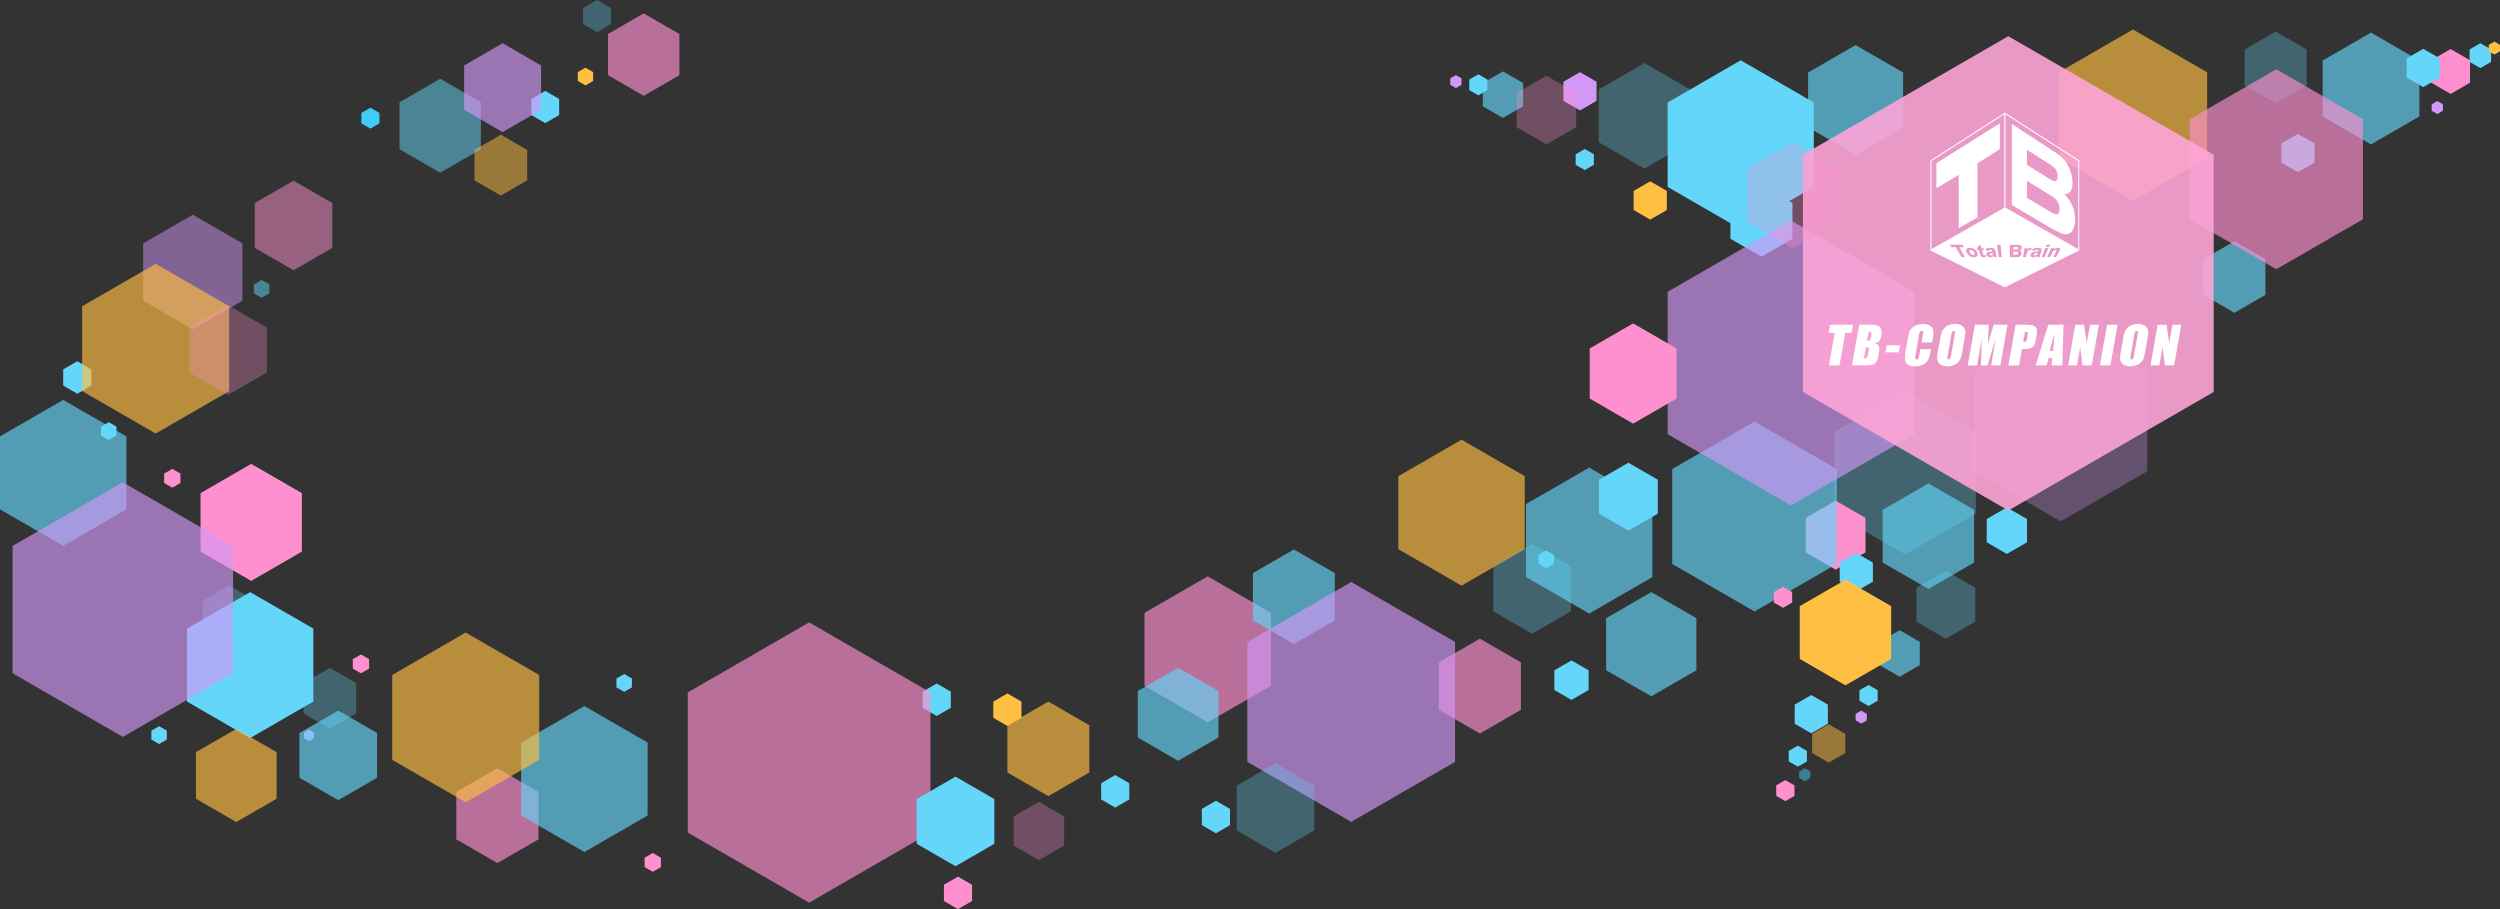 <svg xmlns="http://www.w3.org/2000/svg" width="1216.36" height="442.33" viewBox="0 0 1216.36 442.33"><rect x="0" y="0" width="1216.36" height="442.33" fill="#333333" stroke="none"/><defs><style>.cls-1,.cls-13,.cls-18,.cls-2{fill:#ff90cf;}.cls-10,.cls-14,.cls-2,.cls-4{opacity:0.65;}.cls-3,.cls-4,.cls-5,.cls-6{fill:#63d6f9;}.cls-12,.cls-13,.cls-15,.cls-3,.cls-9{opacity:0.5;}.cls-16,.cls-18,.cls-6{opacity:0.3;}.cls-12,.cls-7{fill:#3fcdf7;}.cls-14,.cls-8,.cls-9{fill:#ffbf42;}.cls-10,.cls-11,.cls-15,.cls-16{fill:#d397f7;}.cls-17{fill:#ffa5d8;opacity:0.89;}.cls-19{fill:#fff;}</style></defs><title>img_hero_arrow_02_b</title><g id="レイヤー_2" data-name="レイヤー 2"><g id="レイアウト"><polygon class="cls-1" points="1182.88 29.32 1182.88 40.23 1192.33 45.69 1201.78 40.23 1201.78 29.32 1192.33 23.87 1182.88 29.32"/><polygon class="cls-2" points="295.82 16.54 295.82 36.6 313.19 46.62 330.55 36.6 330.55 16.54 313.19 6.52 295.82 16.54"/><polygon class="cls-2" points="222.02 385.29 222.02 408.38 242.01 419.92 262 408.38 262 385.29 242.01 373.75 222.02 385.29"/><polygon class="cls-2" points="700.03 322.28 700.03 345.36 720.02 356.9 740.01 345.36 740.01 322.28 720.02 310.74 700.03 322.28"/><polygon class="cls-3" points="194.38 49.75 194.38 72.6 214.17 84.03 233.96 72.6 233.96 49.75 214.17 38.32 194.38 49.75"/><polygon class="cls-4" points="1130.05 29.46 1130.05 56.65 1153.6 70.25 1177.15 56.65 1177.15 29.46 1153.6 15.86 1130.05 29.46"/><polygon class="cls-4" points="879.71 35.28 879.71 61.98 902.83 75.33 925.95 61.98 925.95 35.28 902.83 21.93 879.71 35.28"/><polygon class="cls-5" points="811.37 49.87 811.37 90.95 846.94 111.48 882.51 90.95 882.51 49.87 846.94 29.34 811.37 49.87"/><polygon class="cls-6" points="1092.11 24.06 1092.11 41.48 1107.19 50.18 1122.27 41.48 1122.27 24.06 1107.19 15.36 1092.11 24.06"/><polygon class="cls-6" points="283.71 3.91 283.71 11.74 290.49 15.66 297.27 11.74 297.27 3.91 290.49 0 283.71 3.91"/><polygon class="cls-7" points="175.82 54.94 175.82 60.03 180.23 62.57 184.63 60.03 184.63 54.94 180.23 52.4 175.82 54.94"/><polygon class="cls-5" points="1170.93 28.42 1170.93 37.73 1179 42.39 1187.07 37.73 1187.07 28.42 1179 23.76 1170.93 28.42"/><polygon class="cls-5" points="1109.99 69.82 1109.99 79.14 1118.05 83.8 1126.12 79.14 1126.12 69.82 1118.05 65.17 1109.99 69.82"/><polygon class="cls-5" points="258.5 48.15 258.5 55.98 265.28 59.89 272.06 55.98 272.06 48.15 265.28 44.23 258.5 48.15"/><polygon class="cls-8" points="794.84 92.88 794.84 102.19 802.91 106.85 810.98 102.19 810.98 92.88 802.91 88.22 794.84 92.88"/><polygon class="cls-9" points="230.86 72.95 230.86 87.76 243.68 95.16 256.5 87.76 256.5 72.95 243.68 65.55 230.86 72.95"/><polygon class="cls-10" points="225.83 31.84 225.83 53.46 244.55 64.27 263.27 53.46 263.27 31.84 244.55 21.03 225.83 31.84"/><polygon class="cls-8" points="281.13 35.08 281.13 39.39 284.85 41.54 288.58 39.39 288.58 35.08 284.85 32.93 281.13 35.08"/><polygon class="cls-3" points="123.51 138.38 123.51 142.73 127.28 144.9 131.04 142.73 131.04 138.38 127.28 136.21 123.51 138.38"/><polygon class="cls-5" points="714.86 38.71 714.86 43.83 719.29 46.39 723.73 43.83 723.73 38.71 719.29 36.15 714.86 38.71"/><polygon class="cls-5" points="904.7 335.83 904.7 340.95 909.14 343.51 913.57 340.95 913.57 335.83 909.14 333.27 904.7 335.83"/><polygon class="cls-5" points="766.62 75.06 766.62 80.18 771.06 82.74 775.49 80.18 775.49 75.06 771.06 72.5 766.62 75.06"/><polygon class="cls-5" points="870.29 365.35 870.29 370.47 874.73 373.03 879.16 370.47 879.16 365.35 874.73 362.79 870.29 365.35"/><polygon class="cls-11" points="705.62 38.11 705.62 41.27 708.36 42.85 711.09 41.27 711.09 38.11 708.36 36.53 705.62 38.11"/><polygon class="cls-11" points="1183.12 50.74 1183.12 53.9 1185.86 55.48 1188.6 53.9 1188.6 50.74 1185.86 49.16 1183.12 50.74"/><polygon class="cls-11" points="902.83 347.33 902.83 350.49 905.56 352.07 908.3 350.49 908.3 347.33 905.56 345.75 902.83 347.33"/><polygon class="cls-12" points="875.35 375.35 875.35 378.51 878.09 380.09 880.82 378.51 880.82 375.35 878.09 373.77 875.35 375.35"/><polygon class="cls-11" points="147.9 356.37 147.9 359.2 150.35 360.61 152.79 359.2 152.79 356.37 150.35 354.96 147.9 356.37"/><polygon class="cls-6" points="777.84 43.52 777.84 69.2 800.08 82.04 822.32 69.2 822.32 43.52 800.08 30.68 777.84 43.52"/><polygon class="cls-13" points="123.93 98.8 123.93 120.6 142.81 131.5 161.69 120.6 161.69 98.8 142.81 87.91 123.93 98.8"/><polygon class="cls-14" points="1001.64 35.19 1001.64 76.9 1037.76 97.75 1073.88 76.9 1073.88 35.19 1037.76 14.34 1001.64 35.19"/><polygon class="cls-4" points="0 212.32 0 247.83 30.75 265.58 61.5 247.83 61.5 212.32 30.75 194.56 0 212.32"/><polygon class="cls-5" points="90.95 305.83 90.95 341.34 121.7 359.1 152.46 341.34 152.46 305.83 121.7 288.08 90.95 305.83"/><polygon class="cls-14" points="680.34 231.68 680.34 267.19 711.09 284.94 741.85 267.19 741.85 231.68 711.09 213.92 680.34 231.68"/><polygon class="cls-6" points="892.53 210.19 892.53 249.92 926.93 269.79 961.34 249.92 961.34 210.19 926.93 190.32 892.53 210.19"/><polygon class="cls-1" points="97.57 239.93 97.57 268.39 122.22 282.63 146.87 268.39 146.87 239.93 122.22 225.7 97.57 239.93"/><polygon class="cls-1" points="878.57 251.98 878.57 268.77 893.11 277.16 907.64 268.77 907.64 251.98 893.11 243.59 878.57 251.98"/><polygon class="cls-4" points="742.46 245.26 742.46 280.77 773.21 298.52 803.96 280.77 803.96 245.26 773.21 227.51 742.46 245.26"/><polygon class="cls-4" points="253.58 361.28 253.58 396.79 284.33 414.55 315.09 396.79 315.09 361.28 284.33 343.53 253.58 361.28"/><polygon class="cls-2" points="556.85 298.18 556.85 333.68 587.6 351.44 618.35 333.68 618.35 298.18 587.6 280.42 556.85 298.18"/><polygon class="cls-15" points="69.66 118.42 69.66 146.31 93.82 160.25 117.97 146.31 117.97 118.42 93.82 104.48 69.66 118.42"/><polygon class="cls-4" points="781.46 300.77 781.46 326.12 803.42 338.8 825.37 326.12 825.37 300.77 803.42 288.09 781.46 300.77"/><polygon class="cls-4" points="553.58 336.18 553.58 358.83 573.2 370.16 592.83 358.83 592.83 336.18 573.2 324.85 553.58 336.18"/><polygon class="cls-14" points="95.33 365.96 95.33 388.62 114.95 399.95 134.58 388.62 134.58 365.96 114.95 354.63 95.33 365.96"/><polygon class="cls-4" points="1072.06 126.07 1072.06 143.49 1087.14 152.19 1102.23 143.49 1102.23 126.07 1087.14 117.36 1072.06 126.07"/><polygon class="cls-5" points="756.27 326.13 756.27 335.73 764.59 340.54 772.91 335.73 772.91 326.13 764.59 321.32 756.27 326.13"/><polygon class="cls-6" points="147.7 332.34 147.7 347.12 160.5 354.51 173.3 347.12 173.3 332.34 160.5 324.95 147.7 332.34"/><polygon class="cls-6" points="98.65 292.2 98.65 306.98 111.45 314.37 124.25 306.98 124.25 292.2 111.45 284.81 98.65 292.2"/><polygon class="cls-5" points="841.93 98.76 841.93 116.17 857.01 124.88 872.1 116.17 872.1 98.76 857.01 90.05 841.93 98.76"/><polygon class="cls-4" points="914.45 312.28 914.45 323.6 924.25 329.26 934.06 323.6 934.06 312.28 924.25 306.62 914.45 312.28"/><polygon class="cls-4" points="721.45 40.4 721.45 51.72 731.25 57.38 741.06 51.72 741.06 40.4 731.25 34.74 721.45 40.4"/><polygon class="cls-5" points="966.62 252.53 966.62 263.85 976.42 269.51 986.23 263.85 986.23 252.53 976.42 246.87 966.62 252.53"/><polygon class="cls-5" points="777.95 233.4 777.95 249.93 792.27 258.2 806.59 249.93 806.59 233.4 792.27 225.13 777.95 233.4"/><polygon class="cls-6" points="932.4 285.96 932.4 302.5 946.72 310.77 961.04 302.5 961.04 285.96 946.72 277.69 932.4 285.96"/><polygon class="cls-5" points="873.2 342.82 873.2 352.14 881.26 356.8 889.33 352.14 889.33 342.82 881.26 338.17 873.2 342.82"/><polygon class="cls-5" points="584.75 393.56 584.75 401.47 591.6 405.43 598.45 401.47 598.45 393.56 591.6 389.61 584.75 393.56"/><polygon class="cls-5" points="535.76 381.07 535.76 388.97 542.6 392.93 549.45 388.97 549.45 381.07 542.6 377.11 535.76 381.07"/><polygon class="cls-8" points="483.29 341.36 483.29 349.26 490.14 353.22 496.99 349.26 496.99 341.36 490.14 337.4 483.29 341.36"/><polygon class="cls-5" points="448.92 336.5 448.92 344.41 455.76 348.36 462.61 344.41 462.61 336.5 455.76 332.55 448.92 336.5"/><polygon class="cls-5" points="895.11 273.71 895.11 283.02 903.17 287.68 911.24 283.02 911.24 273.71 903.17 269.05 895.11 273.71"/><polygon class="cls-9" points="881.68 357.06 881.68 366.37 889.75 371.03 897.82 366.37 897.82 357.06 889.75 352.4 881.68 357.06"/><polygon class="cls-11" points="760.66 39.77 760.66 49.08 768.73 53.74 776.79 49.08 776.79 39.77 768.73 35.11 760.66 39.77"/><polygon class="cls-5" points="30.75 179.7 30.75 187.61 37.6 191.56 44.45 187.61 44.45 179.7 37.6 175.75 30.75 179.7"/><polygon class="cls-1" points="459.26 430.47 459.26 438.38 466.11 442.33 472.95 438.38 472.95 430.47 466.11 426.52 459.26 430.47"/><polygon class="cls-4" points="609.59 278.84 609.59 301.84 629.52 313.35 649.44 301.84 649.44 278.84 629.52 267.33 609.59 278.84"/><polygon class="cls-5" points="120.24 319.77 120.24 328 127.36 332.11 134.48 328 134.48 319.77 127.36 315.66 120.24 319.77"/><polygon class="cls-2" points="1065.39 58.02 1065.39 106.67 1107.52 131 1149.66 106.67 1149.66 58.02 1107.52 33.69 1065.39 58.02"/><polygon class="cls-4" points="813.62 228.2 813.62 274.4 853.63 297.5 893.65 274.4 893.65 228.2 853.63 205.09 813.62 228.2"/><polygon class="cls-14" points="39.98 149 39.98 190.29 75.74 210.94 111.5 190.29 111.5 149 75.74 128.35 39.98 149"/><polygon class="cls-16" points="960.47 180.68 960.47 229.34 1002.6 253.66 1044.74 229.34 1044.74 180.68 1002.6 156.35 960.47 180.68"/><polygon class="cls-14" points="190.82 328.41 190.82 369.7 226.59 390.35 262.35 369.7 262.35 328.41 226.59 307.76 190.82 328.41"/><polygon class="cls-10" points="6.11 265.62 6.11 327.56 59.76 358.53 113.4 327.56 113.4 265.62 59.76 234.65 6.11 265.62"/><polygon class="cls-10" points="811.4 141.96 811.4 211.26 871.42 245.92 931.44 211.26 931.44 141.96 871.42 107.3 811.4 141.96"/><polygon class="cls-17" points="877.19 75.31 877.19 190.7 977.13 248.4 1077.06 190.7 1077.06 75.31 977.13 17.61 877.19 75.31"/><polygon class="cls-2" points="334.62 336.9 334.62 405.08 393.67 439.18 452.72 405.08 452.72 336.9 393.67 302.81 334.62 336.9"/><polygon class="cls-5" points="49.14 207.59 49.14 211.93 52.9 214.11 56.66 211.93 56.66 207.59 52.9 205.41 49.14 207.59"/><polygon class="cls-1" points="864.21 382.11 864.21 387.23 868.64 389.79 873.08 387.23 873.08 382.11 868.64 379.55 864.21 382.11"/><polygon class="cls-1" points="863.09 288.06 863.09 293.18 867.53 295.74 871.96 293.18 871.96 288.06 867.53 285.5 863.09 288.06"/><polygon class="cls-1" points="313.63 417.31 313.63 421.88 317.6 424.17 321.56 421.88 321.56 417.31 317.6 415.02 313.63 417.31"/><polygon class="cls-1" points="171.66 320.72 171.66 325.3 175.63 327.58 179.59 325.3 179.59 320.72 175.63 318.43 171.66 320.72"/><polygon class="cls-1" points="79.86 230.43 79.86 235 83.82 237.29 87.79 235 87.79 230.43 83.82 228.14 79.86 230.43"/><polygon class="cls-5" points="748.54 270 748.54 274.35 752.3 276.52 756.07 274.35 756.07 270 752.3 267.83 748.54 270"/><polygon class="cls-5" points="299.92 330.1 299.92 334.45 303.69 336.62 307.45 334.45 307.45 330.1 303.69 327.93 299.92 330.1"/><polygon class="cls-5" points="73.64 355.5 73.64 359.84 77.4 362.02 81.17 359.84 81.17 355.5 77.4 353.32 73.64 355.5"/><polygon class="cls-18" points="850.07 82.25 850.07 107.94 872.31 120.78 894.55 107.94 894.55 82.25 872.31 69.41 850.07 82.25"/><polygon class="cls-18" points="737.95 45.2 737.95 61.9 752.41 70.24 766.87 61.9 766.87 45.2 752.41 36.86 737.95 45.2"/><polygon class="cls-6" points="726.57 275.62 726.57 297.42 745.45 308.32 764.33 297.42 764.33 275.62 745.45 264.72 726.57 275.62"/><polygon class="cls-10" points="606.88 312.34 606.88 370.69 657.41 399.87 707.95 370.69 707.95 312.34 657.41 283.16 606.88 312.34"/><polygon class="cls-6" points="601.72 382.23 601.72 404.03 620.6 414.93 639.48 404.03 639.48 382.23 620.6 371.33 601.72 382.23"/><polygon class="cls-1" points="773.47 169.53 773.47 193.92 794.59 206.12 815.71 193.92 815.71 169.53 794.59 157.34 773.47 169.53"/><polygon class="cls-18" points="92.13 159.44 92.13 181.24 111 192.13 129.88 181.23 129.88 159.44 111 148.54 92.13 159.44"/><polygon class="cls-4" points="145.7 356.63 145.7 378.42 164.58 389.32 183.45 378.42 183.45 356.63 164.58 345.73 145.7 356.63"/><polygon class="cls-8" points="875.65 294.91 875.65 320.6 897.89 333.44 920.13 320.6 920.13 294.91 897.89 282.07 875.65 294.91"/><polygon class="cls-4" points="916.01 248.03 916.01 273.71 938.25 286.55 960.49 273.71 960.49 248.03 938.25 235.19 916.01 248.03"/><polygon class="cls-14" points="490.14 352.85 490.14 375.85 510.06 387.36 529.99 375.85 529.99 352.85 510.06 341.34 490.14 352.85"/><path class="cls-19" d="M973,60V72.55l-10.89,6.91v26.31L953,111V85.07L942.14,91.6V79.41Z"/><path class="cls-19" d="M999.65,88.11a9.24,9.24,0,0,1-3.08-1.43l-10.38-6.52V72.82l10.19,6.52a16.25,16.25,0,0,1,3.31,2.47,5.67,5.67,0,0,1,1.45,4C1001.14,87.42,1000.65,88.2,999.65,88.11Zm4.71,6.34q4,.14,4-5.74a17.57,17.57,0,0,0-1.91-7.67,15.6,15.6,0,0,0-3.61-4.8,30.41,30.41,0,0,0-4-2.85l-20-13.06V99.74L997.92,111c3.53,2,5.9,3,7.1,3a3.67,3.67,0,0,0,3.35-2,9.85,9.85,0,0,0,1.25-5.28A17.05,17.05,0,0,0,1004.36,94.45Zm-3.86,9.8a7.68,7.68,0,0,1-3-1.24l-11.28-6.77V88l11,6.77a13.53,13.53,0,0,1,3.18,2.4,6.48,6.48,0,0,1,1.66,4.51Q1002.09,104.31,1000.5,104.25Z"/><path class="cls-19" d="M981.44,121.33a.6.6,0,0,0,.48-.57.46.46,0,0,0-.37-.54,4.14,4.14,0,0,0-1-.08h-.88l-.06,1.26h.91A3.61,3.61,0,0,0,981.44,121.33Z"/><path class="cls-19" d="M981.53,122.56a3,3,0,0,0-.88-.09h-1.07l-.06,1.42h1.1a2.7,2.7,0,0,0,.82-.08.67.67,0,0,0,.49-.62A.54.54,0,0,0,981.53,122.56Z"/><path class="cls-19" d="M969.5,123l-.77.21a1.31,1.31,0,0,0-.64.26.38.38,0,0,0-.07.33.61.61,0,0,0,.29.38.81.81,0,0,0,.47.13.74.74,0,0,0,.75-.43,1.2,1.2,0,0,0,0-.74Z"/><path class="cls-19" d="M989.81,123.43a.55.55,0,0,0-.24.33.34.34,0,0,0,.08.38.51.51,0,0,0,.39.13,1.33,1.33,0,0,0,1-.43,2,2,0,0,0,.39-.74l0-.14-.87.21A2.19,2.19,0,0,0,989.81,123.43Z"/><path class="cls-19" d="M959.9,122a1.41,1.41,0,0,0-1-.4c-.36,0-.58.13-.65.4a1.24,1.24,0,0,0,.17.84,2.15,2.15,0,0,0,.62.84,1.42,1.42,0,0,0,1,.38c.34,0,.54-.13.61-.39a1.32,1.32,0,0,0-.12-.83A2.16,2.16,0,0,0,959.9,122Z"/><path class="cls-19" d="M1011.57,78l-36-23.08-.14.07-.14-.07L939.34,78l-.12.21V121.7l.14.08v.13l35.91,17.83h.23l36-17.83v-.13l.14-.08V78.19Zm-57.2,47.07-2.85-4.78h-2.13l-.81-1.25h6.25l.63,1.25h-2.14l2.65,4.78Zm7.61-.52a1.76,1.76,0,0,1-1.53.62,3.84,3.84,0,0,1-2.06-.62,4,4,0,0,1-1.53-1.65,1.59,1.59,0,0,1-.1-1.67,1.94,1.94,0,0,1,1.67-.62,4.29,4.29,0,0,1,2.23.61,3.34,3.34,0,0,1,1.39,1.66A1.69,1.69,0,0,1,962,124.53Zm3.38.62a1.81,1.81,0,0,1-1.38-.5,3.42,3.42,0,0,1-.59-1.18l-.62-1.75h-.65l-.38-1h.67l-.3-.84,1.42-.76.5,1.6h1l.3,1h-1l.54,1.68a4.39,4.39,0,0,0,.15.44.45.45,0,0,0,.4.24,1.71,1.71,0,0,0,.5-.12l.41,1A3.61,3.61,0,0,1,965.36,125.15Zm4.82-.1-.16-.24a1,1,0,0,1-.11-.27,1.8,1.8,0,0,1-1.46.61,2.24,2.24,0,0,1-1.18-.31,1.6,1.6,0,0,1-.75-1,.84.84,0,0,1,.3-1,2.8,2.8,0,0,1,1-.33l.78-.15a5.09,5.09,0,0,0,.75-.22.87.87,0,0,0-.18-.45.92.92,0,0,0-.69-.21.93.93,0,0,0-.66.18.8.8,0,0,0-.16.37l-1.53-.19a1.09,1.09,0,0,1,.63-1.07,4.05,4.05,0,0,1,1.53-.21,3.31,3.31,0,0,1,2,.47,2.11,2.11,0,0,1,.64,1.33l.23,1.48a3.72,3.72,0,0,0,.23.84c0,.05.09.16.2.34Zm2.3,0-.8-6h1.69l.58,6Zm2.7-24-35.44,20.18V78.33l35.44-22.74Zm8.43,22.26a1.84,1.84,0,0,1-.44,1,1.9,1.9,0,0,1-.88.62,6.16,6.16,0,0,1-1.7.16h-2.72l0-6h3.4a5.82,5.82,0,0,1,1.08.07,1.67,1.67,0,0,1,.93.41,1.13,1.13,0,0,1,.37,1,1.53,1.53,0,0,1-1.2,1.29C983.34,122.08,983.72,122.57,983.61,123.31Zm3.68-1.56c-.43,0-.75.31-1,1a8.24,8.24,0,0,0-.24.94l-.29,1.41h-1.48l.74-4.36h1.52l-.13.66a1.7,1.7,0,0,1,1.34-.76,2,2,0,0,1,.85.21l-.77,1.1A1.28,1.28,0,0,0,987.29,121.75Zm5.38,2.12a3.05,3.05,0,0,0-.22.84,1.59,1.59,0,0,0,0,.34H991q0-.1,0-.24a.84.84,0,0,1,0-.27,3,3,0,0,1-1.79.61,1.45,1.45,0,0,1-1-.31.92.92,0,0,1-.24-1,1.54,1.54,0,0,1,.84-1,4.35,4.35,0,0,1,1.16-.33l.87-.15a8.07,8.07,0,0,0,.86-.22.82.82,0,0,0,.06-.45c0-.14-.25-.21-.58-.21a1.34,1.34,0,0,0-.75.18,1.59,1.59,0,0,0-.36.37l-1.43-.19a2.22,2.22,0,0,1,1.19-1.07,5.17,5.17,0,0,1,1.65-.21c1,0,1.55.15,1.78.47s.16.7-.07,1.33Zm.67,1.18,1.74-4.36h1.63l-1.91,4.36Zm2-4.93.44-1.1h1.69l-.48,1.1Zm6.57,2.34-1.5,2.59h-1.46l1.25-2.32a2.38,2.38,0,0,0,.29-.68c0-.24-.13-.36-.45-.36a1.47,1.47,0,0,0-1.14.56,4.71,4.71,0,0,0-.45.77l-1,2h-1.46l2-4.36h1.51l-.34.67a3.71,3.71,0,0,1,2.11-.77c.74,0,1.11.24,1.09.72A2.86,2.86,0,0,1,1001.88,122.46Zm9.29-1.23L975.71,101V55.59l35.46,22.74Z"/><path class="cls-19" d="M901.56,158l-.69,4h-3.06L895,177.82h-5.15L892.66,162h-3l.7-4Z"/><path class="cls-19" d="M904.61,158h5.14a13,13,0,0,1,3.62.37,2.89,2.89,0,0,1,1.75,1.54,6.36,6.36,0,0,1,.11,3.72,4.62,4.62,0,0,1-1,2.42,4.73,4.73,0,0,1-2.33,1,3,3,0,0,1,2.19,1.34,4.78,4.78,0,0,1,.13,2.86l-.33,1.84a8.06,8.06,0,0,1-1,3,3.1,3.1,0,0,1-1.69,1.32,15.54,15.54,0,0,1-4.17.36h-6Zm3.23,10.86-1,5.54a2.51,2.51,0,0,0,1.45-.34,2.86,2.86,0,0,0,.56-1.5l.33-1.85c.15-.85.15-1.36,0-1.54S908.61,168.92,907.84,168.89Zm1.32-7.48-.77,4.4h.51a1.23,1.23,0,0,0,1-.37,7,7,0,0,0,.58-2.14,3.34,3.34,0,0,0,.06-1.3.64.64,0,0,0-.37-.47A4,4,0,0,0,909.16,161.41Z"/><path class="cls-19" d="M924.46,168l-.6,3.41h-6.49L918,168Z"/><path class="cls-19" d="M940.06,166.64h-5.14l.6-3.44a5.92,5.92,0,0,0,.17-1.87c-.07-.25-.29-.37-.66-.37a.93.93,0,0,0-.89.45,7.31,7.31,0,0,0-.51,2L932,172.56a6.41,6.41,0,0,0-.16,1.88c.07.3.3.44.7.44a.88.88,0,0,0,.83-.44,7.77,7.77,0,0,0,.54-2.07l.44-2.49h5.14l-.13.77a16.62,16.62,0,0,1-1.21,4.36,5.78,5.78,0,0,1-2.31,2.26,7.51,7.51,0,0,1-3.83,1,6.74,6.74,0,0,1-3.59-.82,3.13,3.13,0,0,1-1.54-2.26,14.63,14.63,0,0,1,.29-4.36l1-5.78a27.82,27.82,0,0,1,.71-3.21,5.59,5.59,0,0,1,1.24-2.06,6.21,6.21,0,0,1,2.29-1.56,8,8,0,0,1,3.07-.57,6.38,6.38,0,0,1,3.59.88,3.28,3.28,0,0,1,1.56,2.19,12.9,12.9,0,0,1-.25,4.08Z"/><path class="cls-19" d="M955,169.61c-.35,2-.64,3.4-.88,4.23a5.86,5.86,0,0,1-1.28,2.27,6,6,0,0,1-2.28,1.57,7.9,7.9,0,0,1-3,.55,6.7,6.7,0,0,1-2.76-.52,3.59,3.59,0,0,1-1.76-1.56,4,4,0,0,1-.52-2.26c0-.81.25-2.24.61-4.28l.59-3.38c.35-2,.65-3.4.89-4.22a5.79,5.79,0,0,1,1.28-2.27,6,6,0,0,1,2.28-1.58,7.9,7.9,0,0,1,3-.55,6.7,6.7,0,0,1,2.76.52,3.69,3.69,0,0,1,1.76,1.56,4.1,4.1,0,0,1,.52,2.26c-.05.81-.25,2.24-.61,4.28Zm-4-6.5a5.69,5.69,0,0,0,.16-1.76c0-.26-.24-.39-.56-.39a.84.84,0,0,0-.67.31,4.93,4.93,0,0,0-.54,1.84l-1.63,9.24a9,9,0,0,0-.23,2.13c0,.27.24.4.58.4a.77.77,0,0,0,.75-.46,10.44,10.44,0,0,0,.54-2.21Z"/><path class="cls-19" d="M976.74,158l-3.49,19.79h-4.49l2.34-13.36L967,177.82h-3.19l.41-13.06-2.31,13.06h-4.5L960.86,158h6.66c0,1.19,0,2.59-.13,4.2l-.15,5,2.81-9.24Z"/><path class="cls-19" d="M980.69,158h5.18a11.57,11.57,0,0,1,3.18.33,2.88,2.88,0,0,1,1.53.95,2.78,2.78,0,0,1,.5,1.51,13.42,13.42,0,0,1-.28,2.74l-.31,1.73a8.12,8.12,0,0,1-.87,2.76,3.45,3.45,0,0,1-1.68,1.33,7.4,7.4,0,0,1-2.81.47h-1.38l-1.41,8H977.2Zm4.55,3.38-.89,5h.38a1.39,1.39,0,0,0,1-.35,3,3,0,0,0,.53-1.45l.29-1.62q.18-1-.09-1.32C986.33,161.51,985.9,161.41,985.24,161.41Z"/><path class="cls-19" d="M1004,158l-.55,19.79h-5.26l.35-3.56h-1.84l-.94,3.56h-5.32L996.59,158Zm-5,12.72q.2-3.36.68-8.31-1.79,5.69-2.46,8.31Z"/><path class="cls-19" d="M1021.21,158l-3.49,19.79h-4.51l-1.09-9-1.58,9h-4.31l3.49-19.79H1014l1.31,8.91,1.57-8.91Z"/><path class="cls-19" d="M1030.3,158l-3.49,19.79h-5.14l3.49-19.79Z"/><path class="cls-19" d="M1044,169.61c-.35,2-.64,3.4-.88,4.23a5.86,5.86,0,0,1-1.28,2.27,6,6,0,0,1-2.28,1.57,7.9,7.9,0,0,1-3,.55,6.7,6.7,0,0,1-2.76-.52,3.59,3.59,0,0,1-1.76-1.56,4,4,0,0,1-.52-2.26c0-.81.25-2.24.61-4.28l.59-3.38c.35-2,.65-3.4.89-4.22a5.67,5.67,0,0,1,1.28-2.27,6,6,0,0,1,2.28-1.58,7.9,7.9,0,0,1,3-.55,6.7,6.7,0,0,1,2.76.52,3.69,3.69,0,0,1,1.76,1.56,4.1,4.1,0,0,1,.52,2.26c-.05.81-.25,2.24-.61,4.28Zm-4-6.5a5.69,5.69,0,0,0,.16-1.76c0-.26-.24-.39-.56-.39a.84.84,0,0,0-.67.31,4.93,4.93,0,0,0-.54,1.84l-1.63,9.24a9,9,0,0,0-.23,2.13c0,.27.24.4.58.4a.77.77,0,0,0,.75-.46,10.44,10.44,0,0,0,.54-2.21Z"/><path class="cls-19" d="M1061.29,158l-3.49,19.79h-4.51l-1.09-9-1.58,9h-4.31L1049.8,158h4.31l1.31,8.91L1057,158Z"/><polygon class="cls-5" points="446.02 388.77 446.02 410.56 464.9 421.46 483.78 410.56 483.78 388.77 464.9 377.87 446.02 388.77"/><polygon class="cls-18" points="493.21 397.24 493.21 411.41 505.48 418.49 517.75 411.41 517.75 397.24 505.48 390.16 493.21 397.24"/><polygon class="cls-5" points="1201.55 24.05 1201.55 30.1 1206.79 33.13 1212.03 30.1 1212.03 24.05 1206.79 21.02 1201.55 24.05"/><polygon class="cls-8" points="1210.89 21.81 1210.89 24.97 1213.63 26.55 1216.36 24.97 1216.36 21.81 1213.63 20.23 1210.89 21.81"/></g></g></svg>